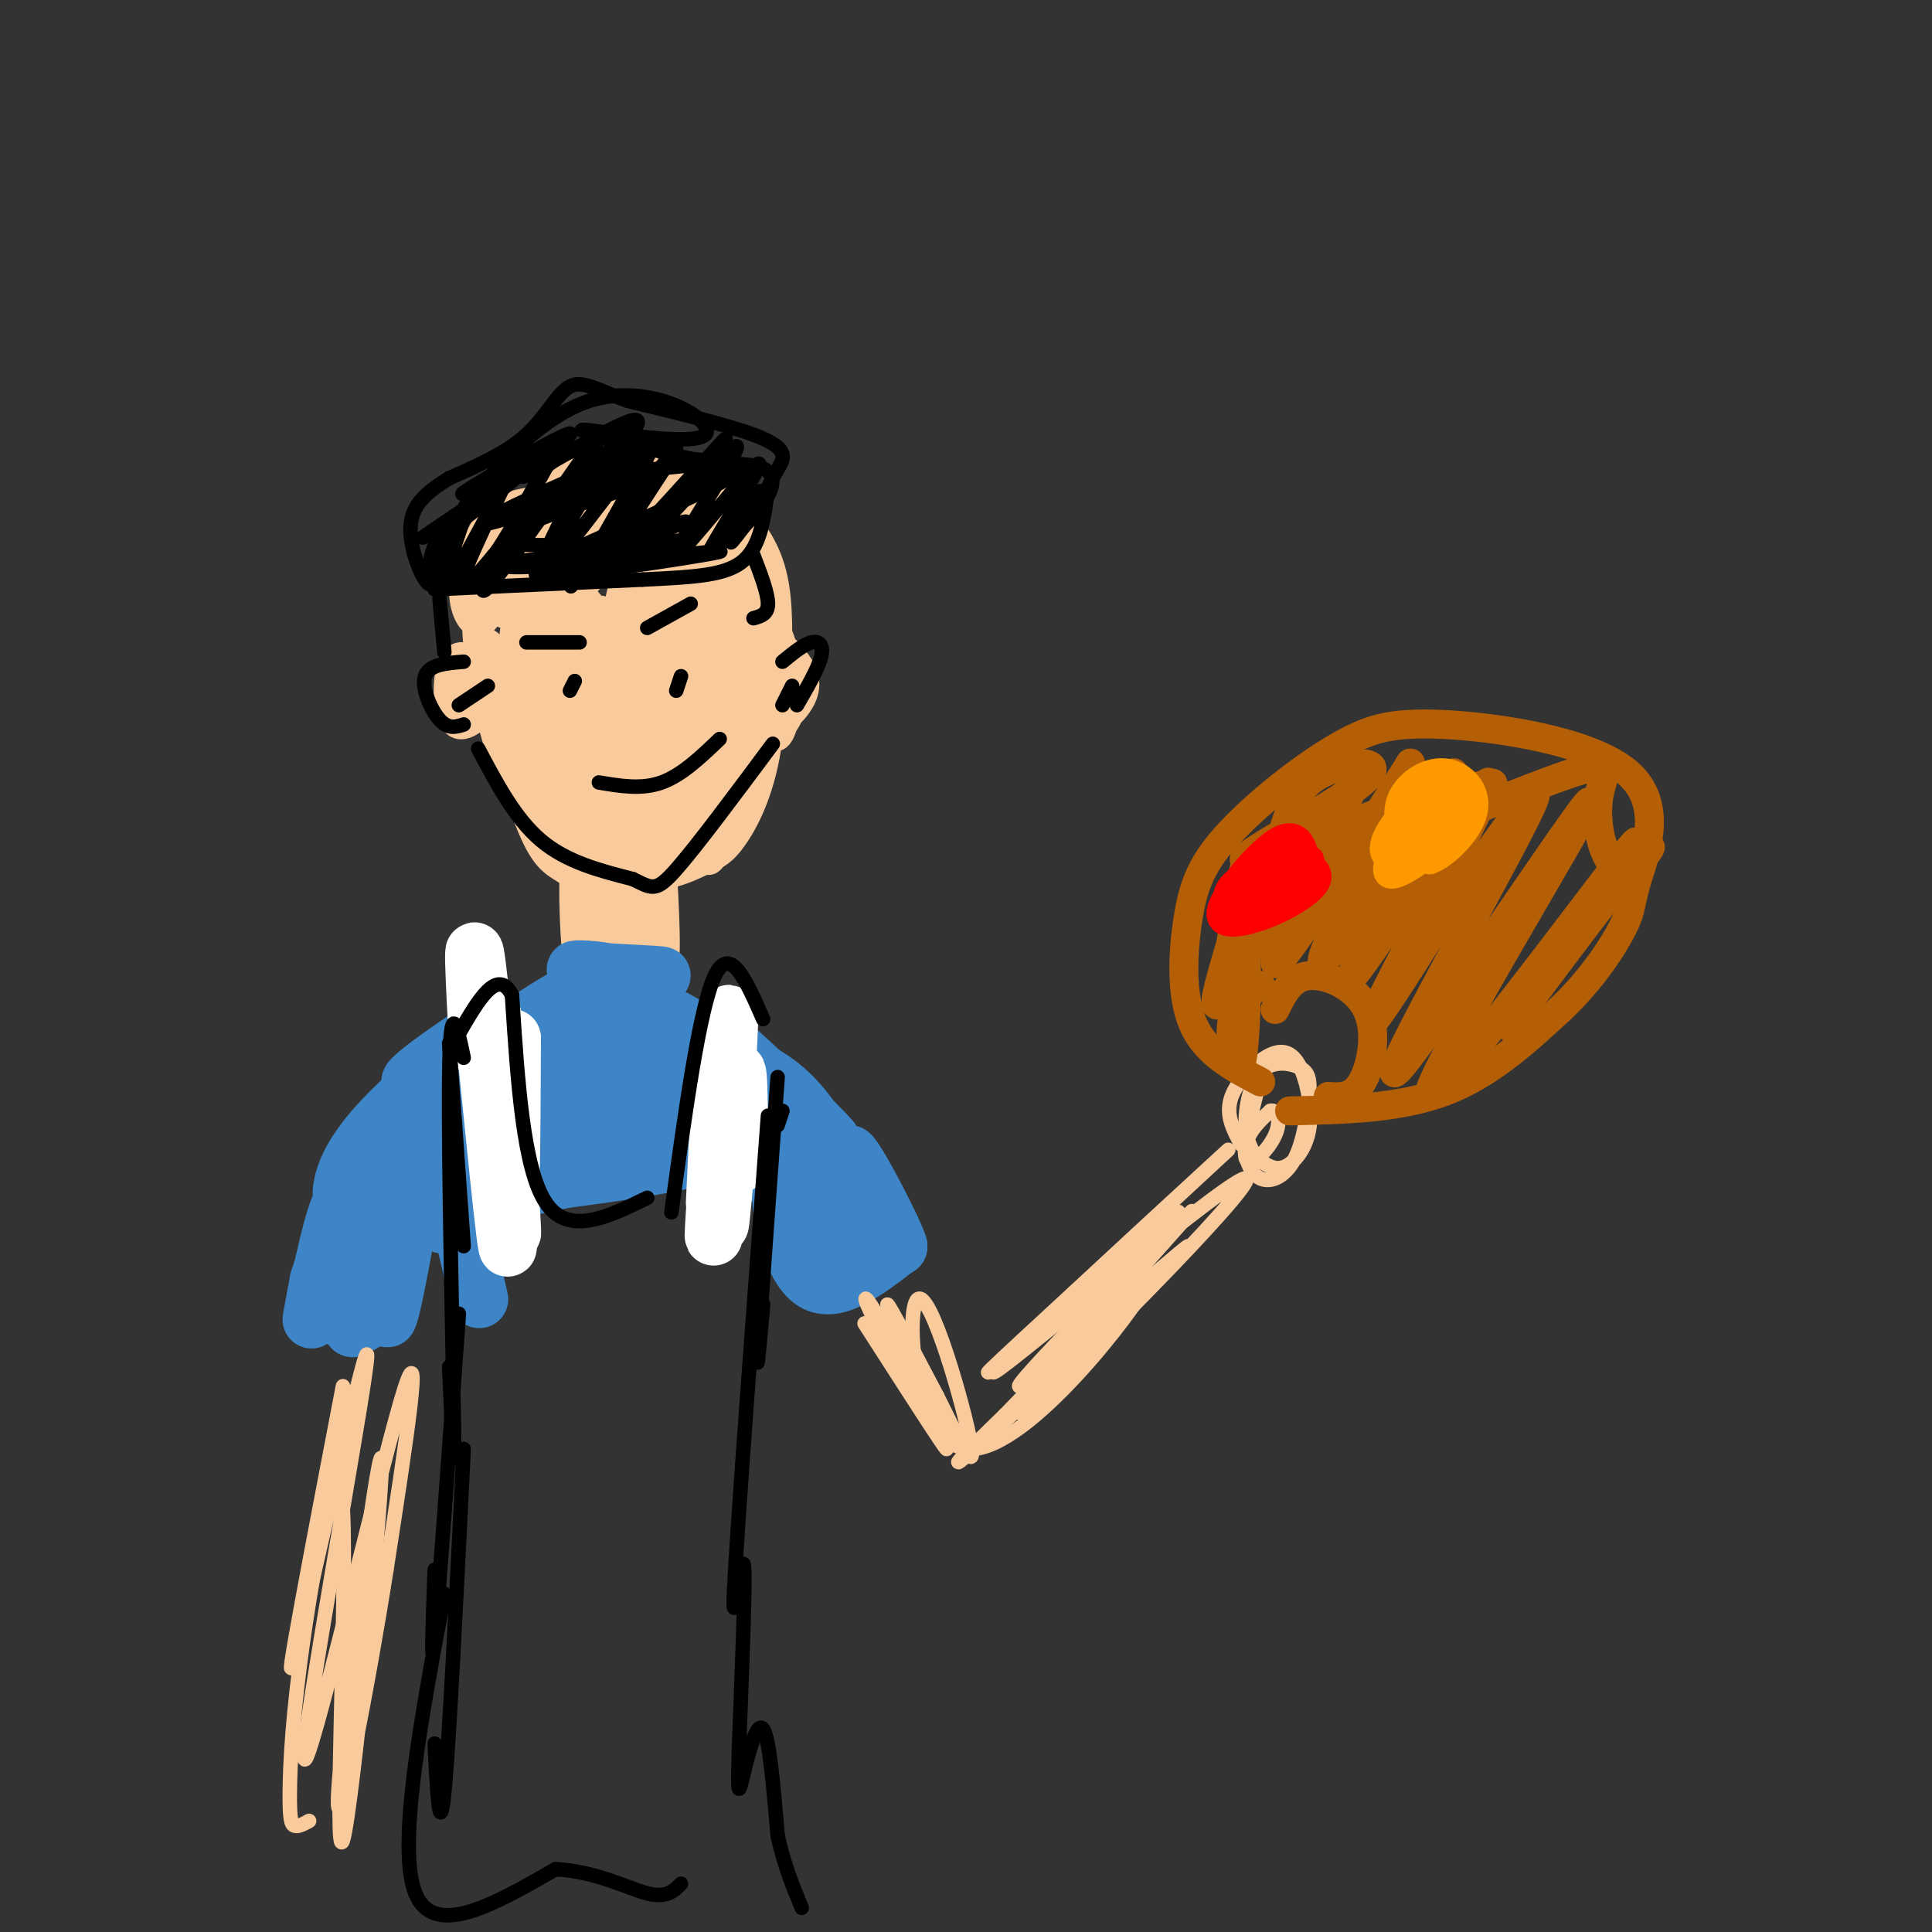 <svg viewBox='0 0 400 400' version='1.1' xmlns='http://www.w3.org/2000/svg' xmlns:xlink='http://www.w3.org/1999/xlink'><rect x="0" y="0" width="400" height="400" fill="#333333" stroke="none"/><g fill='none' stroke='#f9cb9c' stroke-width='6' stroke-linecap='round' stroke-linejoin='round'><path d='M119,146c-2.706,3.340 -5.413,6.680 -6,10c-0.587,3.320 0.945,6.621 3,9c2.055,2.379 4.634,3.837 8,2c3.366,-1.837 7.519,-6.970 7,-16c-0.519,-9.030 -5.711,-21.956 -9,-26c-3.289,-4.044 -4.675,0.796 -6,3c-1.325,2.204 -2.589,1.772 -3,8c-0.411,6.228 0.032,19.117 2,26c1.968,6.883 5.461,7.762 9,9c3.539,1.238 7.124,2.837 10,-3c2.876,-5.837 5.044,-19.110 6,-26c0.956,-6.890 0.702,-7.397 -1,-10c-1.702,-2.603 -4.851,-7.301 -8,-12'/><path d='M131,120c-3.299,-2.622 -7.548,-3.177 -11,-1c-3.452,2.177 -6.108,7.088 -8,10c-1.892,2.912 -3.020,3.827 -2,10c1.020,6.173 4.188,17.605 6,23c1.812,5.395 2.269,4.753 5,6c2.731,1.247 7.735,4.384 12,3c4.265,-1.384 7.789,-7.288 10,-10c2.211,-2.712 3.107,-2.232 2,-11c-1.107,-8.768 -4.218,-26.785 -8,-35c-3.782,-8.215 -8.236,-6.629 -11,-6c-2.764,0.629 -3.837,0.301 -7,3c-3.163,2.699 -8.417,8.426 -10,17c-1.583,8.574 0.503,19.994 4,28c3.497,8.006 8.404,12.598 11,15c2.596,2.402 2.881,2.613 7,2c4.119,-0.613 12.070,-2.050 17,-7c4.930,-4.950 6.837,-13.414 7,-21c0.163,-7.586 -1.419,-14.293 -3,-21'/><path d='M152,125c-2.589,-6.683 -7.561,-12.890 -11,-16c-3.439,-3.110 -5.346,-3.123 -7,-4c-1.654,-0.877 -3.056,-2.617 -7,-2c-3.944,0.617 -10.432,3.591 -14,9c-3.568,5.409 -4.218,13.253 -4,20c0.218,6.747 1.304,12.397 2,17c0.696,4.603 1.002,8.160 4,13c2.998,4.840 8.689,10.962 12,14c3.311,3.038 4.241,2.991 8,2c3.759,-0.991 10.346,-2.926 15,-7c4.654,-4.074 7.373,-10.288 9,-18c1.627,-7.712 2.160,-16.923 2,-24c-0.160,-7.077 -1.013,-12.022 -4,-17c-2.987,-4.978 -8.108,-9.991 -13,-13c-4.892,-3.009 -9.554,-4.014 -15,-3c-5.446,1.014 -11.675,4.048 -16,12c-4.325,7.952 -6.747,20.822 -7,29c-0.253,8.178 1.663,11.663 3,16c1.337,4.337 2.096,9.525 5,14c2.904,4.475 7.952,8.238 13,12'/><path d='M127,179c4.085,2.463 7.796,2.622 11,2c3.204,-0.622 5.899,-2.024 8,-3c2.101,-0.976 3.608,-1.525 6,-5c2.392,-3.475 5.670,-9.877 7,-20c1.330,-10.123 0.711,-23.967 -2,-33c-2.711,-9.033 -7.514,-13.255 -11,-16c-3.486,-2.745 -5.654,-4.014 -10,-4c-4.346,0.014 -10.869,1.310 -15,2c-4.131,0.690 -5.869,0.772 -8,7c-2.131,6.228 -4.654,18.600 -5,27c-0.346,8.400 1.486,12.827 3,17c1.514,4.173 2.709,8.093 6,13c3.291,4.907 8.678,10.802 14,13c5.322,2.198 10.579,0.699 14,-1c3.421,-1.699 5.005,-3.599 7,-7c1.995,-3.401 4.401,-8.303 6,-16c1.599,-7.697 2.392,-18.188 1,-27c-1.392,-8.812 -4.969,-15.946 -9,-20c-4.031,-4.054 -8.515,-5.027 -13,-6'/><path d='M137,102c-4.733,1.666 -10.066,8.830 -13,13c-2.934,4.170 -3.471,5.346 -4,13c-0.529,7.654 -1.051,21.787 0,29c1.051,7.213 3.677,7.505 5,9c1.323,1.495 1.345,4.191 5,0c3.655,-4.191 10.944,-15.271 14,-25c3.056,-9.729 1.878,-18.109 0,-24c-1.878,-5.891 -4.458,-9.295 -6,-11c-1.542,-1.705 -2.047,-1.711 -4,2c-1.953,3.711 -5.355,11.139 -7,24c-1.645,12.861 -1.535,31.156 0,37c1.535,5.844 4.494,-0.764 7,-7c2.506,-6.236 4.559,-12.102 5,-25c0.441,-12.898 -0.731,-32.828 -3,-33c-2.269,-0.172 -5.634,19.414 -9,39'/><path d='M127,143c-1.896,12.663 -2.137,24.821 -1,28c1.137,3.179 3.654,-2.622 5,-4c1.346,-1.378 1.523,1.665 2,-9c0.477,-10.665 1.253,-35.038 1,-43c-0.253,-7.962 -1.536,0.488 -3,7c-1.464,6.512 -3.110,11.087 -4,20c-0.890,8.913 -1.023,22.165 1,26c2.023,3.835 6.202,-1.745 10,-18c3.798,-16.255 7.215,-43.184 7,-38c-0.215,5.184 -4.061,42.481 -4,53c0.061,10.519 4.031,-5.741 8,-22'/><path d='M149,143c2.381,-12.886 4.334,-34.101 3,-26c-1.334,8.101 -5.956,45.517 -6,57c-0.044,11.483 4.488,-2.966 7,-18c2.512,-15.034 3.003,-30.654 2,-26c-1.003,4.654 -3.501,29.581 -6,30c-2.499,0.419 -5.000,-23.671 -7,-35c-2.000,-11.329 -3.500,-9.896 -6,-7c-2.500,2.896 -6.000,7.256 -8,15c-2.000,7.744 -2.500,18.872 -3,30'/><path d='M125,163c-0.219,5.549 0.733,4.423 2,4c1.267,-0.423 2.850,-0.141 5,-4c2.150,-3.859 4.868,-11.858 6,-20c1.132,-8.142 0.679,-16.427 0,-21c-0.679,-4.573 -1.584,-5.432 -4,-6c-2.416,-0.568 -6.344,-0.843 -10,2c-3.656,2.843 -7.039,8.806 -9,14c-1.961,5.194 -2.499,9.619 -3,14c-0.501,4.381 -0.965,8.719 0,12c0.965,3.281 3.358,5.504 5,7c1.642,1.496 2.531,2.263 6,2c3.469,-0.263 9.518,-1.556 14,-7c4.482,-5.444 7.398,-15.039 9,-20c1.602,-4.961 1.890,-5.289 0,-10c-1.890,-4.711 -5.958,-13.805 -11,-17c-5.042,-3.195 -11.059,-0.490 -17,5c-5.941,5.490 -11.807,13.767 -13,24c-1.193,10.233 2.289,22.423 5,29c2.711,6.577 4.653,7.540 7,9c2.347,1.460 5.099,3.417 8,4c2.901,0.583 5.950,-0.209 9,-1'/><path d='M134,183c4.293,-2.079 10.527,-6.777 14,-9c3.473,-2.223 4.187,-1.972 5,-10c0.813,-8.028 1.725,-24.334 2,-33c0.275,-8.666 -0.088,-9.690 -3,-13c-2.912,-3.310 -8.372,-8.904 -11,-12c-2.628,-3.096 -2.425,-3.692 -7,-2c-4.575,1.692 -13.928,5.671 -19,8c-5.072,2.329 -5.864,3.006 -7,10c-1.136,6.994 -2.616,20.305 -2,28c0.616,7.695 3.328,9.773 6,14c2.672,4.227 5.304,10.602 9,14c3.696,3.398 8.456,3.819 13,3c4.544,-0.819 8.872,-2.880 12,-7c3.128,-4.120 5.058,-10.301 6,-18c0.942,-7.699 0.898,-16.916 0,-22c-0.898,-5.084 -2.649,-6.036 -4,-8c-1.351,-1.964 -2.300,-4.939 -6,-8c-3.700,-3.061 -10.150,-6.209 -15,-8c-4.850,-1.791 -8.100,-2.226 -12,0c-3.900,2.226 -8.450,7.113 -13,12'/><path d='M102,122c-2.946,3.120 -3.809,4.919 -3,12c0.809,7.081 3.292,19.443 7,28c3.708,8.557 8.641,13.308 13,16c4.359,2.692 8.145,3.325 12,1c3.855,-2.325 7.778,-7.607 10,-15c2.222,-7.393 2.743,-16.896 2,-24c-0.743,-7.104 -2.750,-11.809 -5,-15c-2.250,-3.191 -4.741,-4.867 -7,-3c-2.259,1.867 -4.284,7.276 -5,15c-0.716,7.724 -0.122,17.762 1,23c1.122,5.238 2.773,5.676 4,6c1.227,0.324 2.031,0.535 4,-1c1.969,-1.535 5.102,-4.818 5,-14c-0.102,-9.182 -3.440,-24.265 -6,-33c-2.560,-8.735 -4.343,-11.121 -7,-9c-2.657,2.121 -6.188,8.749 -8,14c-1.812,5.251 -1.906,9.126 -2,13'/><path d='M117,136c-0.562,7.626 -0.966,20.192 1,28c1.966,7.808 6.304,10.860 6,7c-0.304,-3.860 -5.249,-14.631 -10,-18c-4.751,-3.369 -9.306,0.663 -10,2c-0.694,1.337 2.474,-0.021 4,-2c1.526,-1.979 1.412,-4.580 1,-7c-0.412,-2.420 -1.121,-4.659 -3,-6c-1.879,-1.341 -4.929,-1.784 -6,-1c-1.071,0.784 -0.163,2.795 0,3c0.163,0.205 -0.418,-1.398 -1,-3'/><path d='M99,139c-0.654,-1.200 -1.787,-2.699 -3,-3c-1.213,-0.301 -2.504,0.597 -3,4c-0.496,3.403 -0.197,9.310 2,10c2.197,0.690 6.293,-3.837 8,-7c1.707,-3.163 1.024,-4.961 0,-7c-1.024,-2.039 -2.391,-4.318 -4,-2c-1.609,2.318 -3.460,9.234 -2,12c1.460,2.766 6.230,1.383 11,0'/><path d='M152,146c1.426,-1.951 2.851,-3.902 4,-5c1.149,-1.098 2.021,-1.341 2,2c-0.021,3.341 -0.935,10.268 -2,11c-1.065,0.732 -2.283,-4.729 -1,-8c1.283,-3.271 5.065,-4.351 7,-3c1.935,1.351 2.021,5.133 0,7c-2.021,1.867 -6.149,1.819 -7,-1c-0.851,-2.819 1.574,-8.410 4,-14'/><path d='M159,135c0.778,-2.895 0.724,-3.132 2,-2c1.276,1.132 3.883,3.632 5,6c1.117,2.368 0.745,4.602 -1,7c-1.745,2.398 -4.863,4.959 -6,1c-1.137,-3.959 -0.294,-14.440 1,-16c1.294,-1.560 3.037,5.800 3,12c-0.037,6.200 -1.855,11.239 -3,9c-1.145,-2.239 -1.616,-11.757 -1,-16c0.616,-4.243 2.319,-3.212 3,-1c0.681,2.212 0.341,5.606 0,9'/><path d='M162,144c-0.333,1.500 -1.167,0.750 -2,0'/><path d='M103,123c-1.264,3.010 -2.529,6.021 -4,6c-1.471,-0.021 -3.149,-3.072 -3,-7c0.149,-3.928 2.126,-8.732 4,-12c1.874,-3.268 3.647,-5.000 9,-6c5.353,-1.000 14.287,-1.269 15,-2c0.713,-0.731 -6.796,-1.923 -11,1c-4.204,2.923 -5.102,9.962 -6,17'/><path d='M107,120c-0.737,7.209 0.422,16.732 1,13c0.578,-3.732 0.577,-20.720 5,-29c4.423,-8.280 13.271,-7.851 11,-5c-2.271,2.851 -15.660,8.125 -21,13c-5.340,4.875 -2.630,9.351 -1,12c1.630,2.649 2.180,3.471 3,3c0.820,-0.471 1.910,-2.236 3,-4'/><path d='M108,123c0.527,-2.803 0.344,-7.810 1,-3c0.656,4.810 2.150,19.439 5,22c2.850,2.561 7.054,-6.944 9,-12c1.946,-5.056 1.632,-5.661 1,3c-0.632,8.661 -1.582,26.590 -2,35c-0.418,8.410 -0.305,7.303 1,5c1.305,-2.303 3.801,-5.801 5,-3c1.199,2.801 1.099,11.900 1,21'/><path d='M129,191c0.450,-2.870 1.075,-20.546 0,-20c-1.075,0.546 -3.851,19.314 -5,24c-1.149,4.686 -0.670,-4.711 0,-11c0.670,-6.289 1.530,-9.469 1,-4c-0.530,5.469 -2.450,19.588 -1,18c1.450,-1.588 6.272,-18.882 8,-21c1.728,-2.118 0.364,10.941 -1,24'/><path d='M131,201c0.657,-1.881 2.800,-18.582 4,-26c1.200,-7.418 1.458,-5.552 2,3c0.542,8.552 1.369,23.789 0,21c-1.369,-2.789 -4.934,-23.603 -6,-23c-1.066,0.603 0.367,22.624 0,26c-0.367,3.376 -2.533,-11.893 -4,-18c-1.467,-6.107 -2.233,-3.054 -3,0'/><path d='M124,184c-0.305,4.819 0.433,16.866 0,17c-0.433,0.134 -2.035,-11.645 -3,-16c-0.965,-4.355 -1.292,-1.286 -1,5c0.292,6.286 1.202,15.788 1,12c-0.202,-3.788 -1.516,-20.866 -2,-21c-0.484,-0.134 -0.138,16.676 1,20c1.138,3.324 3.069,-6.838 5,-17'/><path d='M125,184c1.241,-5.097 1.843,-9.341 1,-3c-0.843,6.341 -3.132,23.265 -3,24c0.132,0.735 2.685,-14.720 4,-18c1.315,-3.280 1.394,5.616 2,10c0.606,4.384 1.740,4.257 2,2c0.260,-2.257 -0.354,-6.645 0,-7c0.354,-0.355 1.677,3.322 3,7'/><path d='M134,199c-0.183,-1.517 -2.140,-8.810 -3,-6c-0.860,2.810 -0.622,15.722 0,16c0.622,0.278 1.629,-12.079 0,-13c-1.629,-0.921 -5.894,9.594 -7,12c-1.106,2.406 0.947,-3.297 3,-9'/></g>
<g fill='none' stroke='#3d85c6' stroke-width='12' stroke-linecap='round' stroke-linejoin='round'><path d='M127,208c-2.301,-0.207 -4.603,-0.415 -3,0c1.603,0.415 7.109,1.451 10,1c2.891,-0.451 3.167,-2.389 -1,-3c-4.167,-0.611 -12.776,0.105 -12,0c0.776,-0.105 10.936,-1.030 13,-2c2.064,-0.970 -3.968,-1.985 -10,-3'/><path d='M124,201c-3.482,-0.522 -7.187,-0.327 -3,0c4.187,0.327 16.266,0.787 16,1c-0.266,0.213 -12.875,0.181 -16,0c-3.125,-0.181 3.236,-0.510 6,0c2.764,0.510 1.933,1.860 -1,4c-2.933,2.140 -7.966,5.070 -13,8'/><path d='M113,214c1.048,-1.845 10.167,-10.458 5,-8c-5.167,2.458 -24.619,15.988 -29,19c-4.381,3.012 6.310,-4.494 17,-12'/><path d='M106,213c5.081,-3.048 9.283,-4.668 3,-1c-6.283,3.668 -23.052,12.625 -24,12c-0.948,-0.625 13.926,-10.830 15,-11c1.074,-0.170 -11.650,9.697 -19,17c-7.350,7.303 -9.325,12.043 -10,15c-0.675,2.957 -0.050,4.131 2,2c2.050,-2.131 5.525,-7.565 9,-13'/><path d='M82,234c-1.056,9.674 -8.197,40.360 -9,41c-0.803,0.640 4.733,-28.767 5,-29c0.267,-0.233 -4.736,28.706 -3,28c1.736,-0.706 10.210,-31.059 13,-40c2.790,-8.941 -0.105,3.529 -3,16'/><path d='M85,250c-1.818,10.065 -4.863,27.228 -5,22c-0.137,-5.228 2.634,-32.848 1,-38c-1.634,-5.152 -7.673,12.164 -10,24c-2.327,11.836 -0.943,18.193 0,13c0.943,-5.193 1.446,-21.937 0,-22c-1.446,-0.063 -4.842,16.553 -6,22c-1.158,5.447 -0.079,-0.277 1,-6'/><path d='M66,265c1.333,-4.167 4.167,-11.583 7,-19'/><path d='M131,209c7.475,6.651 14.950,13.303 16,15c1.050,1.697 -4.326,-1.559 -9,-6c-4.674,-4.441 -8.644,-10.067 -4,-9c4.644,1.067 17.904,8.826 18,9c0.096,0.174 -12.973,-7.236 -16,-9c-3.027,-1.764 3.986,2.118 11,6'/><path d='M147,215c5.462,3.706 13.616,9.970 15,12c1.384,2.030 -4.003,-0.173 -7,-2c-2.997,-1.827 -3.604,-3.277 -5,-6c-1.396,-2.723 -3.580,-6.720 2,-2c5.580,4.720 18.925,18.155 20,19c1.075,0.845 -10.122,-10.902 -13,-11c-2.878,-0.098 2.561,11.451 8,23'/><path d='M167,248c-2.552,-2.279 -12.931,-19.477 -13,-18c-0.069,1.477 10.174,21.628 13,23c2.826,1.372 -1.764,-16.037 -2,-21c-0.236,-4.963 3.882,2.518 8,10'/><path d='M173,242c0.158,-0.617 -3.447,-7.160 -4,-7c-0.553,0.160 1.946,7.024 5,13c3.054,5.976 6.664,11.066 6,7c-0.664,-4.066 -5.602,-17.287 -4,-16c1.602,1.287 9.743,17.082 10,19c0.257,1.918 -7.372,-10.041 -15,-22'/><path d='M171,236c-4.097,-5.935 -6.839,-9.772 -12,-13c-5.161,-3.228 -12.741,-5.846 -16,-6c-3.259,-0.154 -2.196,2.158 0,6c2.196,3.842 5.527,9.215 10,14c4.473,4.785 10.089,8.980 12,9c1.911,0.020 0.117,-4.137 0,-3c-0.117,1.137 1.441,7.569 3,14'/><path d='M168,257c-1.036,-0.964 -5.125,-10.375 -6,-9c-0.875,1.375 1.464,13.536 6,17c4.536,3.464 11.268,-1.768 18,-7'/><path d='M186,258c-0.254,-1.194 -9.887,-0.680 -15,-3c-5.113,-2.320 -5.704,-7.475 -9,-10c-3.296,-2.525 -9.296,-2.419 -16,-6c-6.704,-3.581 -14.113,-10.849 -18,-14c-3.887,-3.151 -4.254,-2.186 -7,0c-2.746,2.186 -7.873,5.593 -13,9'/><path d='M108,234c3.763,-2.836 19.669,-14.427 15,-13c-4.669,1.427 -29.914,15.871 -30,16c-0.086,0.129 24.987,-14.058 27,-16c2.013,-1.942 -19.035,8.362 -26,15c-6.965,6.638 0.153,9.611 4,11c3.847,1.389 4.424,1.195 5,1'/><path d='M103,248c1.033,-4.697 1.117,-16.938 0,-20c-1.117,-3.062 -3.435,3.055 -4,9c-0.565,5.945 0.622,11.717 1,11c0.378,-0.717 -0.052,-7.924 8,-14c8.052,-6.076 24.586,-11.022 26,-11c1.414,0.022 -12.293,5.011 -26,10'/><path d='M108,233c-10.063,3.271 -22.221,6.448 -12,4c10.221,-2.448 42.822,-10.522 41,-10c-1.822,0.522 -38.068,9.641 -38,12c0.068,2.359 36.448,-2.040 44,-2c7.552,0.040 -13.724,4.520 -35,9'/><path d='M108,246c-12.983,2.049 -27.940,2.672 -15,1c12.940,-1.672 53.777,-5.639 57,-10c3.223,-4.361 -31.167,-9.117 -38,-12c-6.833,-2.883 13.891,-3.891 22,-5c8.109,-1.109 3.603,-2.317 1,-3c-2.603,-0.683 -3.301,-0.842 -4,-1'/><path d='M131,216c-10.352,3.934 -34.232,14.269 -35,14c-0.768,-0.269 21.576,-11.141 31,-16c9.424,-4.859 5.928,-3.704 -3,1c-8.928,4.704 -23.288,12.959 -28,15c-4.712,2.041 0.225,-2.131 2,-2c1.775,0.131 0.387,4.566 -1,9'/><path d='M97,237c-0.215,-0.608 -0.251,-6.627 0,-3c0.251,3.627 0.789,16.900 -1,15c-1.789,-1.900 -5.905,-18.973 -5,-15c0.905,3.973 6.830,28.992 8,34c1.170,5.008 -2.415,-9.996 -6,-25'/><path d='M93,243c-1.067,-1.356 -0.733,7.756 -1,10c-0.267,2.244 -1.133,-2.378 -2,-7'/></g>
<g fill='none' stroke='#ffffff' stroke-width='12' stroke-linecap='round' stroke-linejoin='round'><path d='M103,221c1.661,19.857 3.321,39.714 3,33c-0.321,-6.714 -2.625,-40.000 -3,-41c-0.375,-1.000 1.179,30.286 2,36c0.821,5.714 0.911,-14.143 1,-34'/><path d='M106,215c-0.167,-1.500 -1.083,11.750 -2,25'/><path d='M153,241c0.003,-12.112 0.006,-24.223 -1,-17c-1.006,7.223 -3.022,33.781 -3,29c0.022,-4.781 2.083,-40.903 2,-43c-0.083,-2.097 -2.309,29.829 -3,41c-0.691,11.171 0.155,1.585 1,-8'/><path d='M149,243c0.467,-10.044 1.133,-31.156 1,-32c-0.133,-0.844 -1.067,18.578 -2,38'/><path d='M99,217c-0.738,-13.881 -1.476,-27.762 0,-15c1.476,12.762 5.167,52.167 6,56c0.833,3.833 -1.190,-27.905 -2,-40c-0.810,-12.095 -0.405,-4.548 0,3'/></g>
<g fill='none' stroke='#000000' stroke-width='3' stroke-linecap='round' stroke-linejoin='round'><path d='M93,216c0.000,0.000 3.000,42.000 3,42'/><path d='M96,219c-1.400,-6.711 -2.800,-13.422 -3,4c-0.200,17.422 0.800,58.978 1,73c0.200,14.022 -0.400,0.511 -1,-13'/><path d='M95,272c-2.083,29.083 -4.167,58.167 -5,67c-0.833,8.833 -0.417,-2.583 0,-14'/><path d='M96,300c-1.500,30.417 -3.000,60.833 -4,71c-1.000,10.167 -1.500,0.083 -2,-10'/><path d='M92,330c-4.917,26.250 -9.833,52.500 -6,62c3.833,9.500 16.417,2.250 29,-5'/><path d='M115,387c8.422,0.422 14.978,3.978 19,5c4.022,1.022 5.511,-0.489 7,-2'/><path d='M161,233c0.000,0.000 1.000,-3.000 1,-3'/><path d='M161,223c-1.750,24.083 -3.500,48.167 -4,56c-0.500,7.833 0.250,-0.583 1,-9'/><path d='M159,231c-3.216,43.070 -6.432,86.139 -7,98c-0.568,11.861 1.514,-7.488 2,-5c0.486,2.488 -0.622,26.811 -1,38c-0.378,11.189 -0.025,9.243 1,5c1.025,-4.243 2.721,-10.784 4,-9c1.279,1.784 2.139,11.892 3,22'/><path d='M161,380c1.333,6.167 3.167,10.583 5,15'/><path d='M139,251c2.917,-21.167 5.833,-42.333 9,-49c3.167,-6.667 6.583,1.167 10,9'/><path d='M134,248c-8.167,4.000 -16.333,8.000 -21,1c-4.667,-7.000 -5.833,-25.000 -7,-43'/><path d='M106,206c-3.000,-5.833 -7.000,1.083 -11,8'/><path d='M90,122c0.000,0.000 43.000,-2.000 43,-2'/><path d='M133,120c11.133,-0.533 17.467,-0.867 21,-4c3.533,-3.133 4.267,-9.067 5,-15'/><path d='M159,101c1.500,-3.464 2.750,-4.625 3,-6c0.250,-1.375 -0.500,-2.964 -6,-5c-5.500,-2.036 -15.750,-4.518 -26,-7'/><path d='M130,83c-6.393,-2.250 -9.375,-4.375 -12,-3c-2.625,1.375 -4.893,6.250 -9,10c-4.107,3.750 -10.054,6.375 -16,9'/><path d='M93,99c-4.500,2.810 -7.750,5.333 -8,10c-0.250,4.667 2.500,11.476 4,12c1.500,0.524 1.750,-5.238 2,-11'/><path d='M91,110c-0.784,1.675 -3.745,11.362 -2,9c1.745,-2.362 8.197,-16.774 8,-15c-0.197,1.774 -7.042,19.733 -5,18c2.042,-1.733 12.973,-23.159 14,-25c1.027,-1.841 -7.849,15.903 -10,22c-2.151,6.097 2.425,0.549 7,-5'/><path d='M103,114c4.976,-7.631 13.917,-24.208 12,-21c-1.917,3.208 -14.690,26.202 -15,29c-0.310,2.798 11.845,-14.601 24,-32'/><path d='M124,90c-0.548,3.826 -13.918,29.393 -13,29c0.918,-0.393 16.122,-26.744 16,-27c-0.122,-0.256 -15.571,25.585 -15,27c0.571,1.415 17.163,-21.596 22,-27c4.837,-5.404 -2.082,6.798 -9,19'/><path d='M125,111c-4.071,6.817 -9.747,14.358 -5,8c4.747,-6.358 19.918,-26.615 20,-26c0.082,0.615 -14.927,22.103 -13,22c1.927,-0.103 20.788,-21.797 23,-24c2.212,-2.203 -12.225,15.085 -16,20c-3.775,4.915 3.113,-2.542 10,-10'/><path d='M144,101c4.421,-4.811 10.472,-11.839 8,-7c-2.472,4.839 -13.468,21.546 -12,21c1.468,-0.546 15.399,-18.345 17,-19c1.601,-0.655 -9.128,15.835 -10,18c-0.872,2.165 8.111,-9.994 10,-12c1.889,-2.006 -3.318,6.141 -5,9c-1.682,2.859 0.159,0.429 2,-2'/><path d='M154,109c2.859,-3.068 9.007,-9.737 4,-12c-5.007,-2.263 -21.168,-0.120 -29,1c-7.832,1.120 -7.337,1.218 -4,-2c3.337,-3.218 9.514,-9.751 6,-9c-3.514,0.751 -16.718,8.786 -21,11c-4.282,2.214 0.359,-1.393 5,-5'/><path d='M115,93c-5.439,2.394 -21.538,10.879 -19,9c2.538,-1.879 23.711,-14.122 22,-12c-1.711,2.122 -26.307,18.610 -30,21c-3.693,2.390 13.516,-9.317 18,-12c4.484,-2.683 -3.758,3.659 -12,10'/><path d='M94,109c2.561,-4.801 14.965,-21.802 28,-26c13.035,-4.198 26.702,4.408 24,7c-2.702,2.592 -21.772,-0.831 -25,-1c-3.228,-0.169 9.386,2.915 22,6'/><path d='M143,95c7.429,0.913 15.001,0.194 6,5c-9.001,4.806 -34.575,15.136 -34,16c0.575,0.864 27.298,-7.737 27,-8c-0.298,-0.263 -27.619,7.814 -29,10c-1.381,2.186 23.177,-1.518 32,-3c8.823,-1.482 1.912,-0.741 -5,0'/><path d='M140,115c-7.469,0.071 -23.642,0.248 -31,1c-7.358,0.752 -5.900,2.080 5,1c10.900,-1.080 31.241,-4.568 27,-5c-4.241,-0.432 -33.065,2.191 -36,0c-2.935,-2.191 20.019,-9.198 28,-12c7.981,-2.802 0.991,-1.401 -6,0'/><path d='M127,100c-9.129,2.868 -28.952,10.037 -26,8c2.952,-2.037 28.679,-13.279 30,-14c1.321,-0.721 -21.766,9.080 -27,12c-5.234,2.920 7.383,-1.040 20,-5'/><path d='M119,141c0.000,0.000 -1.000,2.000 -1,2'/><path d='M140,143c0.000,0.000 1.000,-3.000 1,-3'/><path d='M120,133c0.000,0.000 -11.000,0.000 -11,0'/><path d='M134,130c0.000,0.000 9.000,-5.000 9,-5'/><path d='M124,162c4.417,0.750 8.833,1.500 13,0c4.167,-1.500 8.083,-5.250 12,-9'/><path d='M96,137c-3.600,0.289 -7.200,0.578 -8,3c-0.800,2.422 1.200,6.978 3,9c1.800,2.022 3.400,1.511 5,1'/><path d='M101,142c0.000,0.000 -6.000,4.000 -6,4'/><path d='M91,124c0.000,0.000 1.000,11.000 1,11'/><path d='M99,155c3.833,7.250 7.667,14.500 13,19c5.333,4.500 12.167,6.250 19,8'/><path d='M131,182c4.067,1.956 4.733,2.844 9,-2c4.267,-4.844 12.133,-15.422 20,-26'/><path d='M162,137c2.200,-1.800 4.400,-3.600 6,-4c1.600,-0.400 2.600,0.600 2,3c-0.600,2.400 -2.800,6.200 -5,10'/><path d='M164,142c0.000,0.000 -2.000,4.000 -2,4'/><path d='M156,128c1.500,-0.417 3.000,-0.833 3,-3c0.000,-2.167 -1.500,-6.083 -3,-10'/></g>
<g fill='none' stroke='#f9cb9c' stroke-width='3' stroke-linecap='round' stroke-linejoin='round'><path d='M179,274c8.494,13.224 16.987,26.449 17,26c0.013,-0.449 -8.455,-14.571 -13,-23c-4.545,-8.429 -5.167,-11.167 -1,-4c4.167,7.167 13.122,24.237 13,23c-0.122,-1.237 -9.321,-20.782 -11,-25c-1.679,-4.218 4.160,6.891 10,18'/><path d='M194,289c3.795,7.547 8.282,17.415 7,10c-1.282,-7.415 -8.333,-32.111 -11,-30c-2.667,2.111 -0.949,31.030 11,31c11.949,-0.030 34.128,-29.009 37,-35c2.872,-5.991 -13.564,11.004 -30,28'/><path d='M208,293c-8.572,8.276 -15.001,14.965 -3,4c12.001,-10.965 42.434,-39.585 41,-39c-1.434,0.585 -34.735,30.373 -35,29c-0.265,-1.373 32.506,-33.908 33,-36c0.494,-2.092 -31.287,26.259 -38,32c-6.713,5.741 11.644,-11.130 30,-28'/><path d='M236,255c11.566,-10.729 25.480,-23.552 14,-13c-11.480,10.552 -48.355,44.479 -44,42c4.355,-2.479 49.941,-41.366 52,-40c2.059,1.366 -39.407,42.983 -46,48c-6.593,5.017 21.688,-26.567 31,-37c9.312,-10.433 -0.344,0.283 -10,11'/><path d='M71,287c-6.483,33.850 -12.967,67.700 -10,56c2.967,-11.700 15.383,-68.951 15,-62c-0.383,6.951 -13.565,78.102 -13,83c0.565,4.898 14.876,-56.458 20,-74c5.124,-17.542 1.062,8.729 -3,35'/><path d='M80,325c-3.414,21.909 -10.448,59.180 -10,47c0.448,-12.180 8.379,-73.812 9,-70c0.621,3.812 -6.067,73.068 -8,79c-1.933,5.932 0.888,-51.460 0,-68c-0.888,-16.540 -5.485,7.773 -8,25c-2.515,17.227 -2.946,27.369 -3,33c-0.054,5.631 0.270,6.752 1,7c0.730,0.248 1.865,-0.376 3,-1'/><path d='M257,237c-1.697,-3.130 -3.394,-6.261 -2,-10c1.394,-3.739 5.879,-8.088 9,-9c3.121,-0.912 4.876,1.611 6,5c1.124,3.389 1.615,7.643 1,11c-0.615,3.357 -2.337,5.818 -4,7c-1.663,1.182 -3.267,1.084 -5,0c-1.733,-1.084 -3.594,-3.155 -4,-7c-0.406,-3.845 0.643,-9.466 3,-12c2.357,-2.534 6.022,-1.982 8,-1c1.978,0.982 2.270,2.393 2,6c-0.270,3.607 -1.103,9.410 -3,13c-1.897,3.590 -4.857,4.966 -7,4c-2.143,-0.966 -3.469,-4.276 -3,-7c0.469,-2.724 2.735,-4.862 5,-7'/><path d='M263,230c1.393,-0.452 2.375,1.917 1,5c-1.375,3.083 -5.107,6.881 -6,5c-0.893,-1.881 1.054,-9.440 3,-17'/></g>
<g fill='none' stroke='#b45f06' stroke-width='6' stroke-linecap='round' stroke-linejoin='round'><path d='M267,230c11.333,-0.250 22.667,-0.500 32,-4c9.333,-3.500 16.667,-10.250 24,-17'/><path d='M323,209c6.589,-6.185 11.061,-13.149 13,-17c1.939,-3.851 1.344,-4.589 3,-10c1.656,-5.411 5.561,-15.495 -2,-22c-7.561,-6.505 -26.589,-9.430 -38,-10c-11.411,-0.570 -15.206,1.215 -19,3'/><path d='M280,153c-8.085,3.989 -18.796,12.461 -25,19c-6.204,6.539 -7.901,11.145 -9,18c-1.099,6.855 -1.600,15.959 1,22c2.600,6.041 8.300,9.021 14,12'/><path d='M264,209c1.613,-3.321 3.226,-6.643 7,-7c3.774,-0.357 9.708,2.250 12,7c2.292,4.750 0.940,11.643 -1,15c-1.940,3.357 -4.470,3.179 -7,3'/><path d='M261,204c-2.723,1.798 -5.445,3.595 -6,8c-0.555,4.405 1.058,11.417 2,8c0.942,-3.417 1.214,-17.264 1,-21c-0.214,-3.736 -0.913,2.638 -2,6c-1.087,3.362 -2.562,3.713 -2,-3c0.562,-6.713 3.161,-20.489 4,-24c0.839,-3.511 -0.080,3.245 -1,10'/><path d='M257,188c-2.346,8.385 -7.712,24.346 -4,19c3.712,-5.346 16.500,-31.999 17,-33c0.500,-1.001 -11.289,23.649 -9,21c2.289,-2.649 18.655,-32.598 19,-32c0.345,0.598 -15.330,31.742 -16,36c-0.670,4.258 13.665,-18.371 28,-41'/><path d='M292,158c-1.875,6.222 -20.562,42.277 -18,41c2.562,-1.277 26.371,-39.886 27,-39c0.629,0.886 -21.924,41.269 -21,42c0.924,0.731 25.326,-38.188 28,-40c2.674,-1.812 -16.379,33.482 -22,45c-5.621,11.518 2.189,-0.741 10,-13'/><path d='M296,194c8.842,-12.692 25.947,-37.920 21,-27c-4.947,10.920 -31.944,57.990 -28,55c3.944,-2.990 38.830,-56.038 40,-56c1.170,0.038 -31.377,53.164 -33,60c-1.623,6.836 27.679,-32.618 38,-46c10.321,-13.382 1.660,-0.691 -7,12'/><path d='M327,192c-5.851,8.536 -16.979,23.876 -14,20c2.979,-3.876 20.063,-26.966 26,-34c5.937,-7.034 0.725,1.989 -3,2c-3.725,0.011 -5.965,-8.990 -5,-15c0.965,-6.010 5.134,-9.027 -11,-3c-16.134,6.027 -52.572,21.100 -56,22c-3.428,0.900 26.154,-12.373 38,-18c11.846,-5.627 5.956,-3.608 3,-3c-2.956,0.608 -2.978,-0.196 -3,-1'/><path d='M302,162c-11.986,4.372 -40.450,15.801 -44,16c-3.550,0.199 17.813,-10.831 24,-16c6.187,-5.169 -2.804,-4.477 -8,-2c-5.196,2.477 -6.598,6.738 -8,11'/></g>
<g fill='none' stroke='#ff0000' stroke-width='6' stroke-linecap='round' stroke-linejoin='round'><path d='M267,180c-3.754,0.287 -7.508,0.574 -10,2c-2.492,1.426 -3.721,3.989 -2,5c1.721,1.011 6.390,0.468 9,-1c2.610,-1.468 3.159,-3.861 4,-5c0.841,-1.139 1.975,-1.024 2,-3c0.025,-1.976 -1.058,-6.043 -5,-4c-3.942,2.043 -10.744,10.198 -12,14c-1.256,3.802 3.033,3.252 7,2c3.967,-1.252 7.612,-3.207 10,-5c2.388,-1.793 3.518,-3.425 2,-5c-1.518,-1.575 -5.685,-3.092 -9,-2c-3.315,1.092 -5.777,4.794 -6,7c-0.223,2.206 1.793,2.916 4,2c2.207,-0.916 4.603,-3.458 7,-6'/><path d='M268,181c2.067,-1.733 3.733,-3.067 3,-3c-0.733,0.067 -3.867,1.533 -7,3'/></g>
<g fill='none' stroke='#ff9900' stroke-width='6' stroke-linecap='round' stroke-linejoin='round'><path d='M294,174c-1.158,-0.968 -2.317,-1.936 -4,0c-1.683,1.936 -3.891,6.777 -2,7c1.891,0.223 7.882,-4.171 11,-7c3.118,-2.829 3.365,-4.093 3,-6c-0.365,-1.907 -1.340,-4.456 -3,-5c-1.660,-0.544 -4.004,0.918 -7,4c-2.996,3.082 -6.642,7.784 -5,10c1.642,2.216 8.574,1.944 12,-2c3.426,-3.944 3.345,-11.562 1,-12c-2.345,-0.438 -6.956,6.303 -8,10c-1.044,3.697 1.478,4.348 4,5'/><path d='M296,178c2.870,-0.948 8.045,-5.818 9,-10c0.955,-4.182 -2.311,-7.678 -6,-8c-3.689,-0.322 -7.801,2.529 -9,6c-1.199,3.471 0.515,7.563 3,8c2.485,0.437 5.743,-2.782 9,-6'/></g>
</svg>